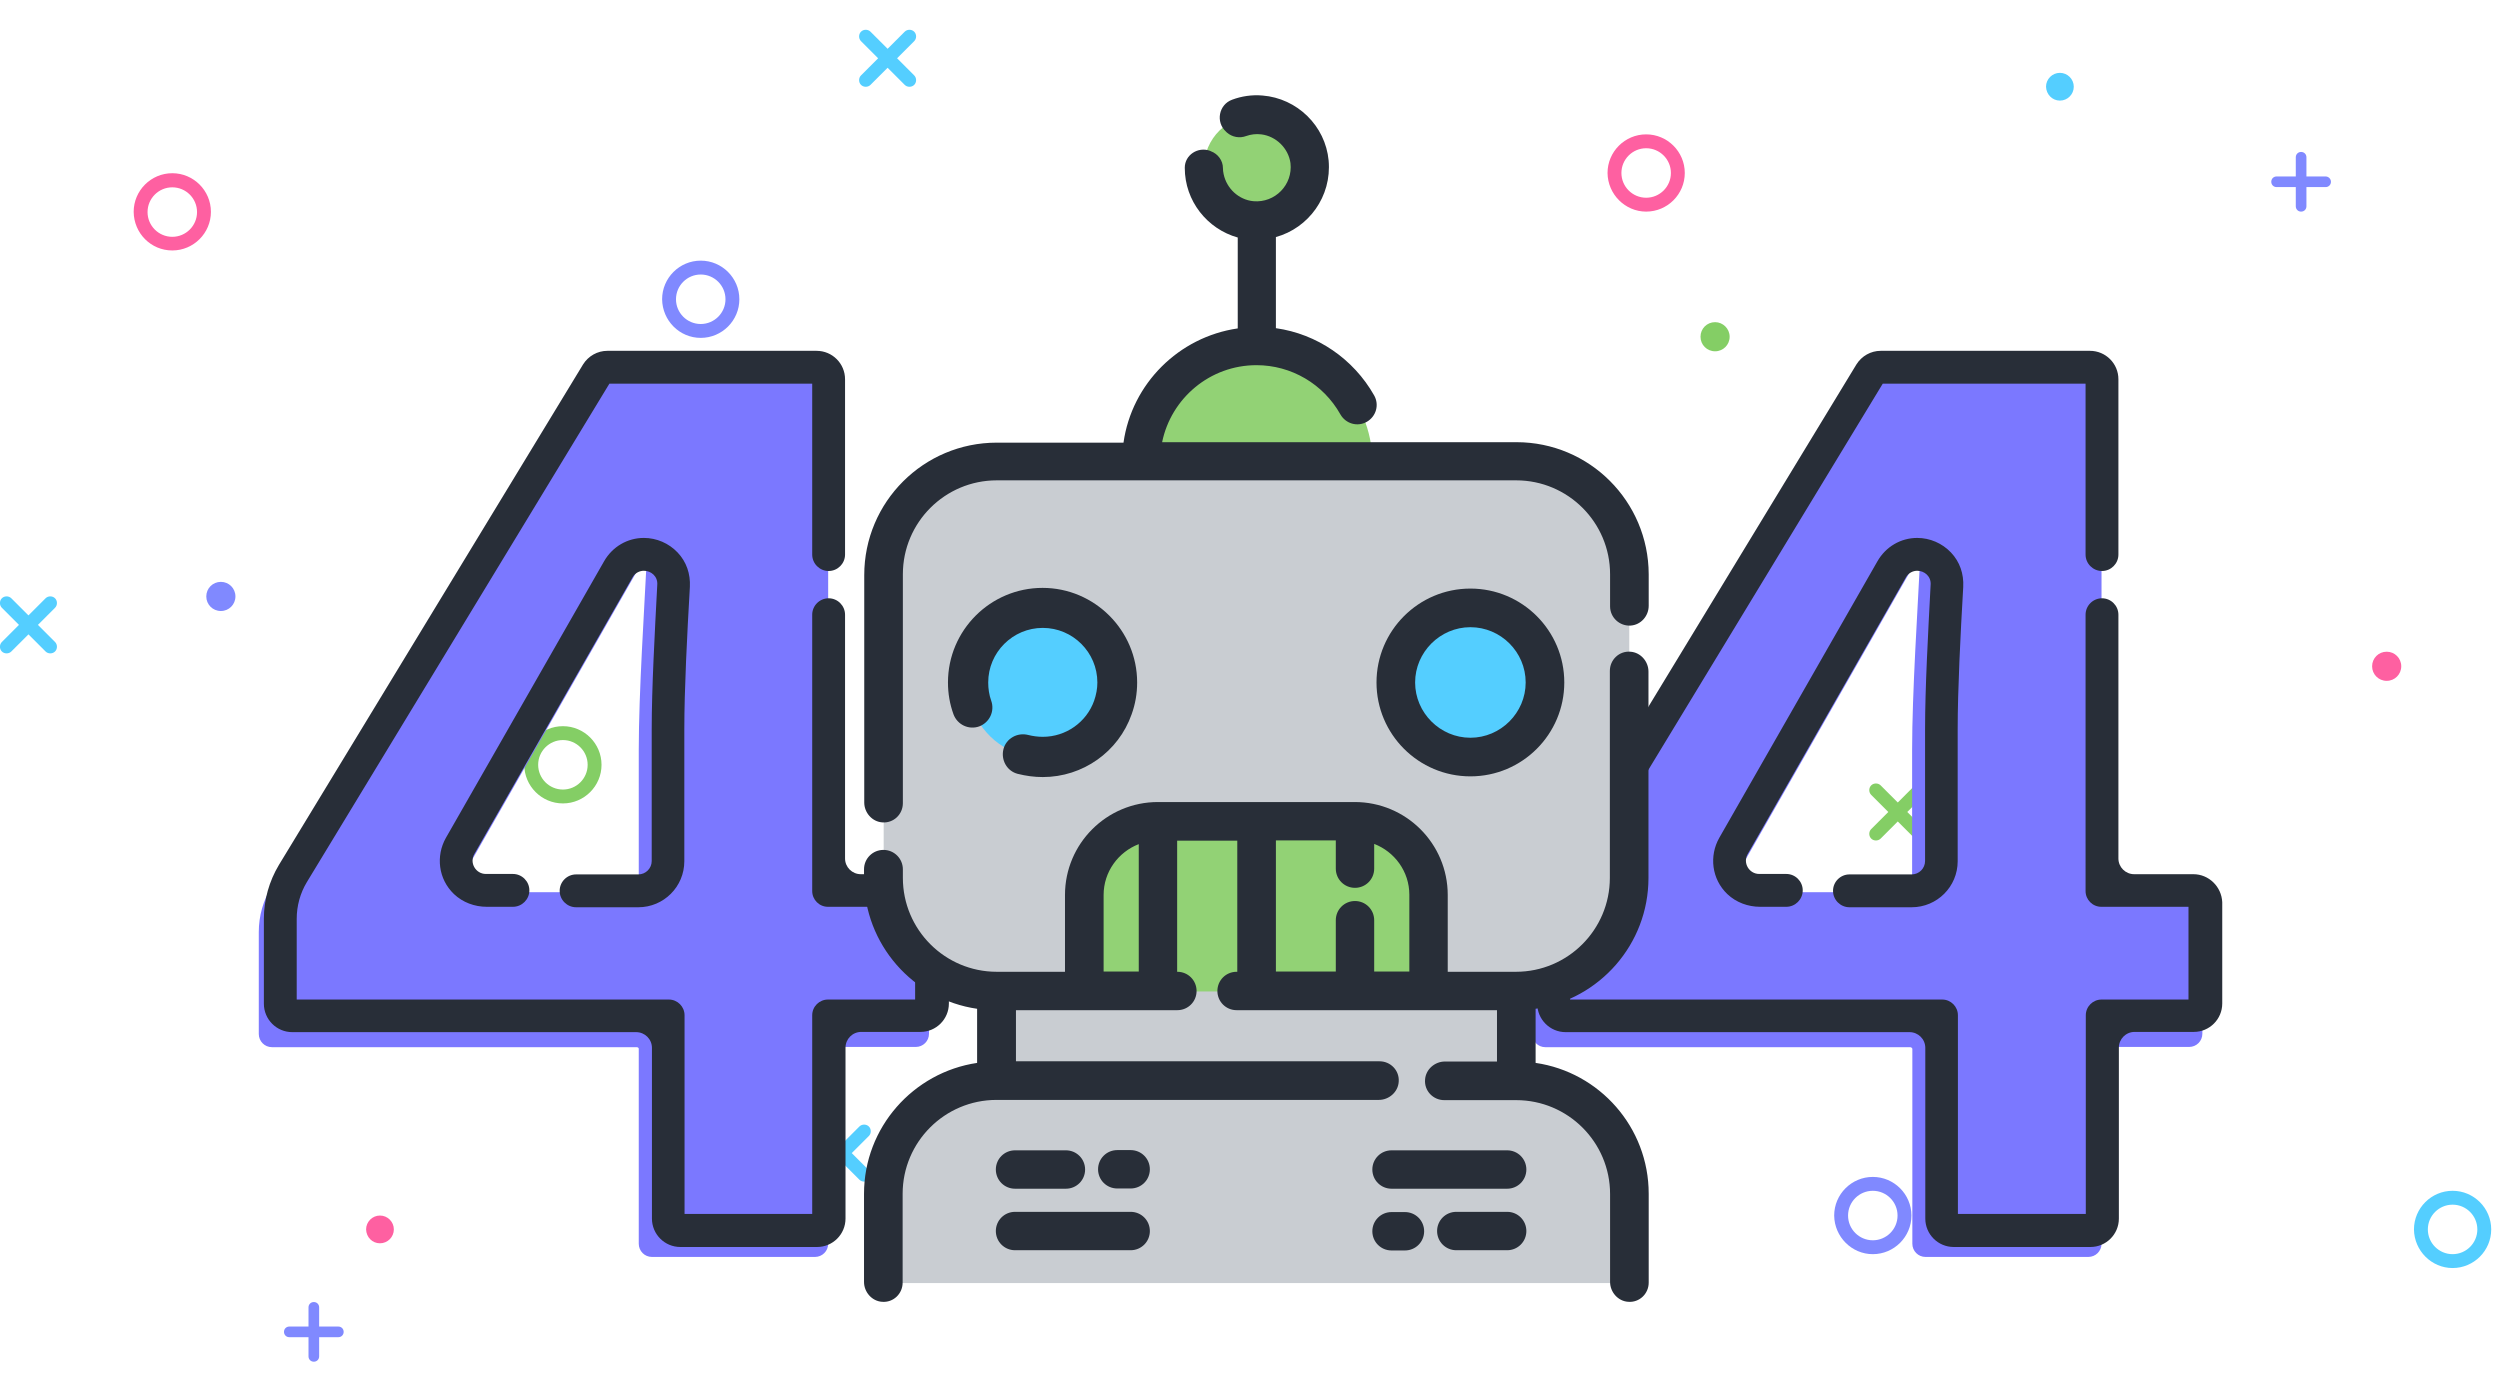 <svg xmlns="http://www.w3.org/2000/svg" xmlns:xlink="http://www.w3.org/1999/xlink" id="Layer_1" x="0" y="0" version="1.1" viewBox="0 0 1081 601" xml:space="preserve" style="enable-background:new 0 0 1081 601"><style type="text/css">.st0{fill:#fe60a1}.st1{fill:#8089ff}.st2{fill:#84ce65}.st3{fill:#54ceff}.st4{fill:#7b78ff}.st5{fill:#282e38}.st6{fill:#c9cdd2}.st7{fill:#92d275}</style><g id="_x2014_ÎÓÈ_x5F_1"><g><path d="M711.8,91.5c9.2,0,16.7-7.5,16.7-16.7s-7.5-16.7-16.7-16.7s-16.7,7.5-16.7,16.7 C695.2,84,702.7,91.5,711.8,91.5z M711.8,64.1c5.9,0,10.7,4.8,10.7,10.7s-4.8,10.7-10.7,10.7s-10.7-4.8-10.7-10.7 S705.9,64.1,711.8,64.1z" class="st0"/><path d="M74.5,108.3c9.2,0,16.7-7.5,16.7-16.7s-7.5-16.7-16.7-16.7s-16.7,7.5-16.7,16.7 C57.9,100.9,65.3,108.3,74.5,108.3z M74.5,81c5.9,0,10.7,4.8,10.7,10.7c0,5.9-4.8,10.7-10.7,10.7s-10.7-4.8-10.7-10.7 S68.6,81,74.5,81z" class="st0"/><path d="M303,146.1c9.2,0,16.7-7.5,16.7-16.7s-7.5-16.7-16.7-16.7s-16.7,7.5-16.7,16.7 C286.4,138.6,293.8,146.1,303,146.1z M303,118.7c5.9,0,10.7,4.8,10.7,10.7c0,5.9-4.8,10.7-10.7,10.7s-10.7-4.8-10.7-10.7 C292.3,123.5,297.1,118.7,303,118.7z" class="st1"/><path d="M243.4,347.4c9.2,0,16.7-7.5,16.7-16.7s-7.5-16.7-16.7-16.7s-16.7,7.5-16.7,16.7S234.2,347.4,243.4,347.4z M243.4,320c5.9,0,10.7,4.8,10.7,10.7c0,5.9-4.8,10.7-10.7,10.7s-10.7-4.8-10.7-10.7S237.5,320,243.4,320z" class="st2"/><path d="M809.8,542.3c9.2,0,16.7-7.5,16.7-16.7s-7.5-16.7-16.7-16.7s-16.7,7.5-16.7,16.7 C793.2,534.8,800.7,542.3,809.8,542.3z M809.8,514.9c5.9,0,10.7,4.8,10.7,10.7s-4.8,10.7-10.7,10.7s-10.7-4.8-10.7-10.7 S803.9,514.9,809.8,514.9z" class="st1"/><path d="M1060.5,548.3c9.2,0,16.7-7.5,16.7-16.7s-7.5-16.7-16.7-16.7s-16.7,7.5-16.7,16.7 C1043.9,540.8,1051.4,548.3,1060.5,548.3z M1060.5,520.9c5.9,0,10.7,4.8,10.7,10.7s-4.8,10.7-10.7,10.7s-10.7-4.8-10.7-10.7 S1054.6,520.9,1060.5,520.9z" class="st3"/><path d="M387.9,25.2l7.4-7.4c1.1-1.1,1.1-3,0-4.1s-3-1.1-4.1,0l-7.4,7.4l-7.4-7.4c-1.1-1.1-3-1.1-4.1,0s-1.1,3,0,4.1 l7.4,7.4l-7.4,7.4c-1.1,1.1-1.1,3,0,4.1s3,1.1,4.1,0l7.4-7.4l7.4,7.4c1.1,1.1,3,1.1,4.1,0s1.1-3,0-4.1L387.9,25.2z" class="st3"/><path d="M368.3,498.6l7.4-7.4c1.1-1.1,1.1-3,0-4.1s-3-1.1-4.1,0l-7.4,7.4l-7.4-7.4c-1.1-1.1-3-1.1-4.1,0s-1.1,3,0,4.1 l7.4,7.4l-7.4,7.4c-1.1,1.1-1.1,3,0,4.1s3,1.1,4.1,0l7.4-7.4l7.4,7.4c1.1,1.1,3,1.1,4.1,0s1.1-3,0-4.1L368.3,498.6z" class="st3"/><path d="M16.4,270.2l7.4-7.4c1.1-1.1,1.1-3,0-4.1s-3-1.1-4.1,0l-7.4,7.4l-7.4-7.4c-1.1-1.1-3-1.1-4.1,0s-1.1,3,0,4.1 l7.4,7.4l-7.4,7.4c-1.1,1.1-1.1,3,0,4.1s3,1.1,4.1,0l7.4-7.4l7.4,7.4c1.1,1.1,3,1.1,4.1,0s1.1-3,0-4.1L16.4,270.2z" class="st3"/><path d="M824.7,351.1l7.4-7.4c1.1-1.1,1.1-3,0-4.1s-3-1.1-4.1,0l-7.4,7.4l-7.4-7.4c-1.1-1.1-3-1.1-4.1,0s-1.1,3,0,4.1 l7.4,7.4l-7.4,7.4c-1.1,1.1-1.1,3,0,4.1s3,1.1,4.1,0l7.4-7.4l7.4,7.4c1.1,1.1,3,1.1,4.1,0s1.1-3,0-4.1L824.7,351.1z" class="st2"/><path d="M146.3,573.6H138v-8.3c0-1.3-1-2.3-2.3-2.3s-2.3,1-2.3,2.3v8.3h-8.3c-1.3,0-2.3,1-2.3,2.3s1,2.3,2.3,2.3h8.3 v8.3c0,1.3,1,2.3,2.3,2.3s2.3-1,2.3-2.3v-8.3h8.3c1.3,0,2.3-1,2.3-2.3S147.6,573.6,146.3,573.6z" class="st1"/><path d="M1005.6,76.3h-8.3V68c0-1.3-1-2.3-2.3-2.3s-2.3,1-2.3,2.3v8.3h-8.3c-1.3,0-2.3,1-2.3,2.3s1,2.3,2.3,2.3h8.3 v8.3c0,1.3,1,2.3,2.3,2.3s2.3-1,2.3-2.3v-8.3h8.3c1.3,0,2.3-1,2.3-2.3S1006.8,76.3,1005.6,76.3z" class="st1"/><path d="M95.5,251.6c-3.5,0-6.3,2.8-6.3,6.3c0,3.5,2.8,6.3,6.3,6.3s6.3-2.8,6.3-6.3S99,251.6,95.5,251.6z" class="st1"/><path d="M1032,281.8c-3.5,0-6.3,2.8-6.3,6.3s2.8,6.3,6.3,6.3s6.3-2.8,6.3-6.3S1035.5,281.8,1032,281.8z" class="st0"/><path d="M741.6,139.3c-3.5,0-6.3,2.8-6.3,6.3s2.8,6.3,6.3,6.3s6.3-2.8,6.3-6.3S745,139.3,741.6,139.3z" class="st2"/><path d="M890.7,43.5c3.3,0,6-2.7,6-6s-2.7-6-6-6s-6,2.7-6,6C884.8,40.8,887.4,43.5,890.7,43.5z" class="st3"/><path d="M164.3,537.6c3.3,0,6-2.7,6-6s-2.7-6-6-6s-6,2.7-6,6C158.4,535,161,537.6,164.3,537.6z" class="st0"/></g></g><g><path d="M825.9,452.8H668.2c-3.2,0-5.7-2.6-5.7-5.7v-44.1c0-6.9,1.9-13.7,5.5-19.5l131.5-216.6 c1.1-1.7,2.9-2.7,4.9-2.7h98.6c3.2,0,5.7,2.6,5.7,5.7v216h37.9c3.2,0,5.7,2.6,5.7,5.7V447c0,3.2-2.6,5.7-5.7,5.7h-37.9v85.1 c0,3.2-2.6,5.7-5.7,5.7h-70.4c-3.2,0-5.7-2.6-5.7-5.7v-84.3C826.8,453.1,826.4,452.8,825.9,452.8z M762.7,385.8h64.1v-61.6 c0-24.5,2.4-61,3.6-84.9L754.6,372C751.1,378.1,755.5,385.8,762.7,385.8z" class="st4"/><g><path d="M948.4,378h-25.6c-3.7,0-6.8-3-6.8-6.8V265.8c0-3.9-3.2-7.1-7.1-7.1l0,0c-3.9,0-7.1,3.2-7.1,7.1V378v7.3 c0,3.7,3,6.8,6.8,6.8h7.3h30.4v40.1H916h-7.3c-3.7,0-6.8,3-6.8,6.8v7.3v78.6h-55.3v-78.6v-7.3c0-3.7-3-6.8-6.8-6.8h-7.3H678.9 v-34.9c0-5.6,1.5-11.1,4.4-15.9l130.8-215.5h87.7v73.9c0,3.9,3.2,7.1,7.1,7.1l0,0c3.9,0,7.1-3.2,7.1-7.1v-75.8 c0-6.8-5.5-12.3-12.3-12.3h-90.5c-4.2,0-8.2,2.2-10.5,5.9L671.2,374c-4.2,7-6.5,15.1-6.5,23.2V434c0,6.8,5.5,12.3,12.3,12.3h148.7 c3.7,0,6.8,3,6.8,6.8v73.8c0,6.8,5.5,12.3,12.3,12.3h59.1c6.8,0,12.3-5.5,12.3-12.3V453c0-3.7,3-6.8,6.8-6.8h25.6 c6.8,0,12.3-5.5,12.3-12.3v-43.8C960.6,383.4,955.1,378,948.4,378z" class="st5"/><path d="M843.6,238.9c-3.8-4-9.1-6.3-14.6-6.3c-7.1,0-13.6,3.8-17.2,10.1l-68.4,119.6c-4.4,7.8-3.3,17.8,3.5,24.3 c3.8,3.6,8.9,5.5,14.2,5.5h11.3c3.9,0,7.1-3.2,7.1-7.1l0,0c0-3.9-3.2-7.1-7.1-7.1h-11.7c-4.4,0-7.2-4.8-5-8.6l68.4-119.6 c1.1-2,3.1-2.9,4.9-2.9c3.1,0,6.1,2.4,5.8,6.1c-1.1,21-2.4,44.6-2.4,62.3v57.1c0,3.2-2.6,5.8-5.8,5.8h-26.9 c-3.9,0-7.1,3.2-7.1,7.1l0,0c0,3.9,3.2,7.1,7.1,7.1h26.9c11,0,19.9-8.9,19.9-19.9v-57.1c0-17.1,1.2-40.8,2.4-61.5 C849.2,248.1,847.4,242.9,843.6,238.9z" class="st5"/></g></g><g><path d="M275.3,452.8H117.6c-3.2,0-5.7-2.6-5.7-5.7v-44.1c0-6.9,1.9-13.7,5.5-19.5l131.5-216.6 c1.1-1.7,2.9-2.7,4.9-2.7h98.6c3.2,0,5.7,2.6,5.7,5.7v216h37.9c3.2,0,5.7,2.6,5.7,5.7V447c0,3.2-2.6,5.7-5.7,5.7h-37.9v85.1 c0,3.2-2.6,5.7-5.7,5.7h-70.5c-3.2,0-5.7-2.6-5.7-5.7v-84.3C276.2,453.1,275.8,452.8,275.3,452.8z M212.1,385.8h64.1v-61.6 c0-24.5,2.4-61,3.6-84.9L204,372C200.5,378.1,205,385.8,212.1,385.8z" class="st4"/><g><path d="M397.8,378h-25.6c-3.7,0-6.8-3-6.8-6.8V265.8c0-3.9-3.2-7.1-7.1-7.1l0,0c-3.9,0-7.1,3.2-7.1,7.1V378v7.3 c0,3.7,3,6.8,6.8,6.8h7.3h30.4v40.1h-30.4h-7.3c-3.7,0-6.8,3-6.8,6.8v7.3v78.6H296v-78.6v-7.3c0-3.7-3-6.8-6.8-6.8h-7.3H128.3 v-34.9c0-5.6,1.5-11.1,4.4-15.9l130.8-215.5h87.7v73.9c0,3.9,3.2,7.1,7.1,7.1l0,0c3.9,0,7.1-3.2,7.1-7.1v-75.8 c0-6.8-5.5-12.3-12.3-12.3h-90.5c-4.2,0-8.2,2.2-10.5,5.9L120.6,374c-4.2,7-6.5,15.1-6.5,23.2V434c0,6.8,5.5,12.3,12.3,12.3h148.7 c3.7,0,6.8,3,6.8,6.8v73.8c0,6.8,5.5,12.3,12.3,12.3h59.1c6.8,0,12.3-5.5,12.3-12.3V453c0-3.7,3-6.8,6.8-6.8h25.6 c6.8,0,12.3-5.5,12.3-12.3v-43.8C410,383.4,404.5,378,397.8,378z" class="st5"/><path d="M293,238.9c-3.8-4-9.1-6.3-14.6-6.3c-7.1,0-13.6,3.8-17.2,10.1l-68.4,119.6c-4.4,7.8-3.3,17.8,3.5,24.3 c3.8,3.6,8.9,5.5,14.2,5.5h11.3c3.9,0,7.1-3.2,7.1-7.1l0,0c0-3.9-3.2-7.1-7.1-7.1h-11.7c-4.4,0-7.2-4.8-5-8.6l68.4-119.6 c1.1-2,3.1-2.9,4.9-2.9c3.1,0,6.1,2.4,5.8,6.1c-1.1,21-2.4,44.6-2.4,62.3v57.1c0,3.2-2.6,5.8-5.8,5.8h-26.9 c-3.9,0-7.1,3.2-7.1,7.1l0,0c0,3.9,3.2,7.1,7.1,7.1H276c11,0,19.9-8.9,19.9-19.9v-57.1c0-17.1,1.2-40.8,2.4-61.5 C298.6,248.1,296.8,242.9,293,238.9z" class="st5"/></g></g><g><path d="M704.5,379.8V248.6c0-27-21.9-48.9-48.9-48.9H431c-27,0-48.9,21.9-48.9,48.9v131.2c0,27,21.9,48.9,48.9,48.9h3 v38.8h-3c-27,0-48.9,21.9-48.9,48.9v38.4h322.4v-38.4c0-27-21.9-48.9-48.9-48.9v-38.8C682.7,428.7,704.5,406.8,704.5,379.8z" class="st6"/><g><ellipse cx="543.3" cy="72.5" class="st7" rx="22.8" ry="22.8" transform="matrix(0.198 -0.98 0.98 0.198 364.724 590.723)"/><path d="M593.4,199.8c0-27.6-22.4-50-50-50s-50,22.4-50,50" class="st7"/><path d="M586,355.3h-85.2c-17.6,0-31.8,14.3-31.8,31.8v41.6h148.9v-41.6C617.8,369.6,603.5,355.3,586,355.3z" class="st7"/></g><g><circle cx="636" cy="295.3" r="32.2" class="st3"/><path d="M482.9,295.3c0,3.8-0.6,7.5-1.9,10.9c-4.4,12.4-16.3,21.4-30.3,21.4c-14,0-25.9-8.9-30.3-21.4 c-1.2-3.4-1.9-7.1-1.9-10.9c0-17.8,14.5-32.2,32.2-32.2C468.5,263.1,482.9,277.5,482.9,295.3z" class="st3"/></g><g><path d="M595.2,295.1c0,22.4,18.2,40.6,40.6,40.6s40.6-18.2,40.6-40.6c0-22.4-18.2-40.6-40.6-40.6 C613.4,254.5,595.2,272.7,595.2,295.1z M659.7,295.1c0,13.1-10.8,23.9-23.9,23.9c-13.1,0-23.9-10.8-23.9-23.9 c0-13.1,10.8-23.9,23.9-23.9S659.7,281.9,659.7,295.1z" class="st5"/><path d="M488.9,497.3h-5.8c-4.6,0-8.3,3.7-8.3,8.3s3.7,8.3,8.3,8.3h5.8c4.6,0,8.3-3.7,8.3-8.3 S493.5,497.3,488.9,497.3z" class="st5"/><path d="M438.9,514h22c4.6,0,8.3-3.7,8.3-8.3c0-4.6-3.7-8.3-8.3-8.3h-22c-4.6,0-8.3,3.7-8.3,8.3 C430.6,510.3,434.3,514,438.9,514z" class="st5"/><path d="M488.9,524h-50c-4.6,0-8.3,3.7-8.3,8.3c0,4.6,3.7,8.3,8.3,8.3h50c4.6,0,8.3-3.7,8.3-8.3 C497.2,527.7,493.5,524,488.9,524z" class="st5"/><path d="M601.7,540.7h5.8c4.6,0,8.3-3.7,8.3-8.3c0-4.6-3.7-8.3-8.3-8.3h-5.8c-4.6,0-8.3,3.7-8.3,8.3 C593.4,537,597.1,540.7,601.7,540.7z" class="st5"/><path d="M651.7,524h-22c-4.6,0-8.3,3.7-8.3,8.3c0,4.6,3.7,8.3,8.3,8.3h22c4.6,0,8.3-3.7,8.3-8.3 C660,527.7,656.3,524,651.7,524z" class="st5"/><path d="M601.7,514h50c4.6,0,8.3-3.7,8.3-8.3c0-4.6-3.7-8.3-8.3-8.3h-50c-4.6,0-8.3,3.7-8.3,8.3 C593.4,510.3,597.1,514,601.7,514z" class="st5"/><path d="M450.9,336c-3.7,0-7.3-0.5-10.9-1.4c-4.6-1.2-7.3-6-6.1-10.7c1.2-4.6,6-7.3,10.7-6.1c2,0.5,4.1,0.8,6.3,0.8 c10,0,18.9-6.3,22.2-15.6c0.9-2.6,1.4-5.2,1.4-7.9c0-13-10.6-23.6-23.6-23.6s-23.6,10.6-23.6,23.6c0,2.7,0.4,5.4,1.3,7.9 c1.6,4.5-0.7,9.4-5.2,11.1c-4.5,1.6-9.4-0.7-11.1-5.2c-1.6-4.4-2.4-9-2.4-13.8c0-22.6,18.4-40.9,40.9-40.9s40.9,18.4,40.9,40.9 c0,4.8-0.8,9.4-2.4,13.8C483.6,325.1,468.2,336,450.9,336z" class="st5"/><path d="M712.8,379.6v-89.2c0-4.4-3.4-8.3-7.8-8.6c-4.9-0.4-8.9,3.5-8.9,8.3v89.5c0,22.4-18.2,40.6-40.6,40.6h-29.5 V387c0-22.2-18-40.2-40.2-40.2h-85.1c-22.2,0-40.2,18-40.2,40.2v33.2H431c-22.4,0-40.6-18.2-40.6-40.6v-3.7c0-4.6-3.7-8.4-8.4-8.4 l0,0c-4.6,0-8.4,3.7-8.4,8.4v3.7c0,28.8,21.3,52.6,48.9,56.6v23.4c-27.6,4.1-48.9,27.9-48.9,56.6v38.1c0,4.4,3.4,8.3,7.8,8.6 c4.9,0.4,8.9-3.5,8.9-8.3v-38.4c0-22.4,18.2-40.6,40.6-40.6h165.3c4.4,0,8.3-3.4,8.6-7.8c0.4-4.9-3.5-8.9-8.3-8.9H439.3v-22.1 h69.8c4.6,0,8.3-3.7,8.3-8.3l0,0c0-4.6-3.7-8.3-8.3-8.3H509v-56.7H535v56.7h-0.3c-4.6,0-8.3,3.7-8.3,8.3l0,0 c0,4.6,3.7,8.3,8.3,8.3h112.6V459h-22.5c-4.4,0-8.3,3.4-8.6,7.8c-0.4,4.9,3.5,8.9,8.3,8.9h31.1c22.4,0,40.6,18.2,40.6,40.6v38 c0,4.4,3.4,8.3,7.8,8.6c4.9,0.4,8.9-3.5,8.9-8.3v-38.4c0-28.8-21.3-52.6-48.9-56.6v-23.4C691.6,432.1,712.8,408.3,712.8,379.6z M492.4,420.1h-15.2V387c0-10.1,6.4-18.6,15.2-22V420.1z M609.4,420.1h-15.2v-22.2c0-4.6-3.7-8.3-8.3-8.3c-4.6,0-8.3,3.7-8.3,8.3 v22.2h-25.9v-56.7h25.9v12.2c0,4.6,3.7,8.3,8.3,8.3c4.6,0,8.3-3.7,8.3-8.3v-10.7c8.8,3.4,15.2,11.9,15.2,22V420.1z" class="st5"/><path d="M655.7,191.2H502.5c3.9-19,20.7-33.3,40.8-33.3c15,0,28.9,8.1,36.3,21.3c2.3,4,7.3,5.5,11.4,3.2 c4-2.3,5.5-7.3,3.2-11.4c-9-15.9-24.8-26.6-42.5-29.1v-39.4c14.1-3.9,24.2-17.5,22.8-33.1c-1.4-15-13.6-26.9-28.6-28.1 c-4.6-0.4-9.1,0.3-13.1,1.8c-5.8,2.1-7.3,9.7-2.6,13.9l0.3,0.3c2.3,2,5.5,2.6,8.4,1.5c2-0.7,4.2-1,6.5-0.7 c6.4,0.8,11.7,6,12.6,12.4c1.1,9.4-6.7,17.3-16,16.5c-6.4-0.6-11.6-5.5-12.9-11.7c-0.2-0.9-0.3-1.8-0.3-2.6c0-3.3-2.2-6.2-5.2-7.3 l-0.4-0.2c-5.2-1.9-10.9,1.8-10.9,7.3v0.1c0,14.3,9.7,26.4,22.9,30.1v39.3c-25.5,3.7-45.8,23.9-49.4,49.4H431 c-31.6,0-57.3,25.6-57.3,57.3V347c0,4.4,3.4,8.3,7.8,8.6c4.9,0.4,8.9-3.5,8.9-8.3v-99c0-22.4,18.2-40.6,40.6-40.6h224.6 c22.4,0,40.6,18.2,40.6,40.6v13.9c0,4.8,4.1,8.6,8.9,8.3c4.4-0.3,7.8-4.1,7.8-8.6v-13.6C712.8,216.8,687.3,191.2,655.7,191.2z" class="st5"/></g></g></svg>
